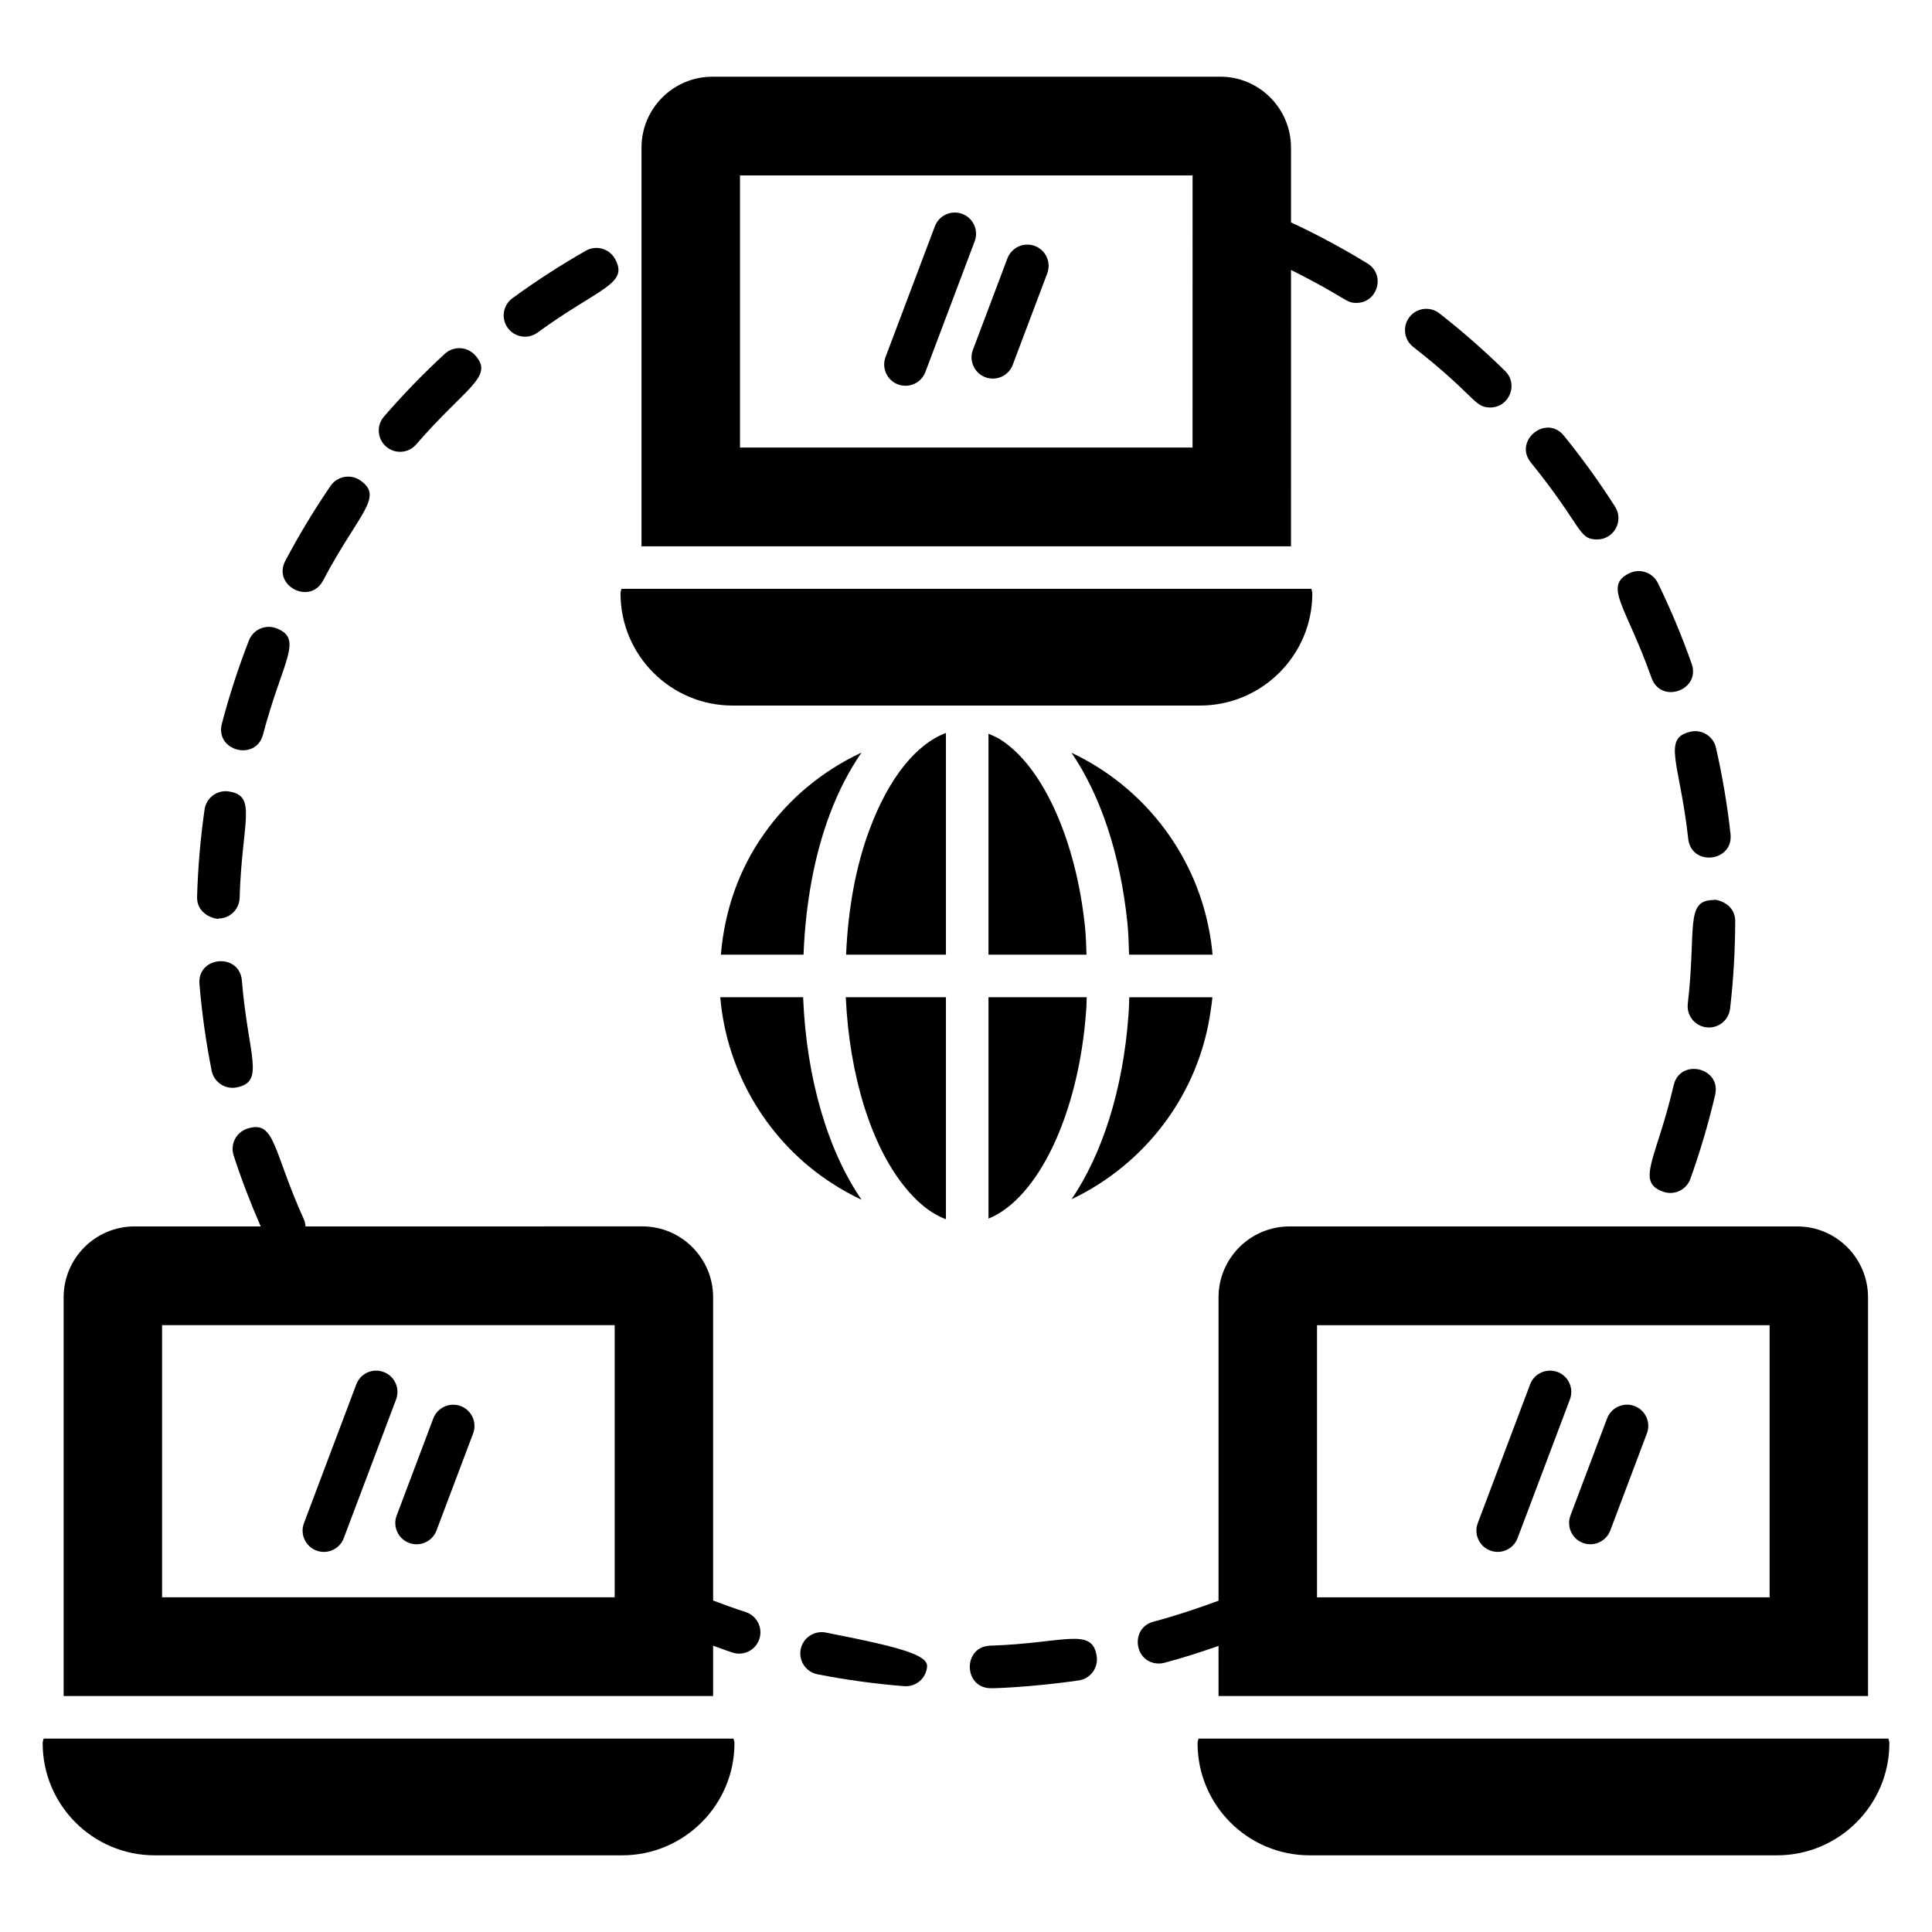 <?xml version="1.0" encoding="UTF-8"?>
<!-- Uploaded to: ICON Repo, www.svgrepo.com, Generator: ICON Repo Mixer Tools -->
<svg fill="#000000" width="800px" height="800px" version="1.1" viewBox="144 144 512 512" xmlns="http://www.w3.org/2000/svg">
 <g>
  <path d="m486.13 215.54c14.93 7.484 14.371 8.734 17.32 8.734 5.668 0 7.793-7.481 2.953-10.445-6.516-4-13.336-7.66-20.273-10.895v-19.809c0-10.379-8.422-18.801-18.723-18.801h-134.6c-10.379 0-18.801 8.422-18.801 18.801v105.65h172.12c0.004-22.785 0.004-42.844 0.004-73.234zm-26.094 47.066h-119.93v-72.113h119.94z"/>
  <path d="m338.15 330.98h123.85c16.391 0 29.777-13.309 29.777-29.703 0-0.438-0.156-0.82-0.25-1.227h-182.84c-0.09 0.406-0.242 0.789-0.242 1.227 0 16.391 13.309 29.703 29.703 29.703z"/>
  <path d="m286.45 232.14c16.262-11.879 24.359-12.812 20.5-19.59-1.547-2.711-4.988-3.644-7.691-2.109-6.688 3.809-13.234 8.043-19.461 12.594-2.516 1.836-3.066 5.363-1.227 7.879 1.828 2.508 5.359 3.07 7.879 1.227z"/>
  <path d="m254.29 261.78c13.148-15.207 20.859-17.957 15.57-23.695-2.109-2.289-5.676-2.434-7.973-0.328-5.664 5.219-11.094 10.82-16.133 16.645-2.039 2.356-1.777 5.918 0.578 7.957 2.375 2.047 5.93 1.766 7.957-0.578z"/>
  <path d="m196.86 404.79c0.641 7.699 1.727 15.426 3.231 22.957 0.621 3.113 3.664 5.035 6.633 4.426 7.641-1.523 3.035-8.293 1.375-28.316-0.617-7.426-11.855-6.508-11.238 0.934z"/>
  <path d="m229.59 297.89c9.473-17.926 16.305-22.18 9.852-26.598-2.562-1.75-6.074-1.098-7.84 1.473-4.348 6.359-8.383 13.039-11.984 19.852-3.484 6.598 6.504 11.812 9.973 5.273z"/>
  <path d="m201.87 387.42c3.039 0 5.543-2.418 5.633-5.473 0.59-20.176 4.809-27.102-2.906-28.207-3.078-0.449-5.938 1.695-6.383 4.781-1.094 7.606-1.758 15.375-1.984 23.094-0.164 5.57 6.394 6.16 5.641 5.805z"/>
  <path d="m213.71 338.65c5.121-19.52 10.844-25.312 3.559-28.141-2.883-1.133-6.168 0.301-7.301 3.211-2.797 7.184-5.211 14.609-7.172 22.066-1.891 7.219 9.012 10.078 10.914 2.863z"/>
  <path d="m406.42 580.12c-7.352 0.234-7.141 11.277 0.18 11.277 3.617 0 13.934-0.695 23.281-2.066 3.082-0.457 5.211-3.32 4.758-6.402-1.172-7.875-8.594-3.441-28.219-2.809z"/>
  <path d="m362.81 576.64c-3.051-0.59-6.019 1.391-6.617 4.449-0.598 3.059 1.395 6.023 4.449 6.617 7.555 1.477 15.285 2.539 22.973 3.148 3.223 0.23 5.828-2.156 6.07-5.172 0.246-3.109-7.043-5.176-26.875-9.043z"/>
  <path d="m341.59 571.21c-2.91-0.926-5.754-1.996-8.602-3.055v-80.344c0-10.379-8.422-18.801-18.723-18.801l-89.297 0.004c-0.055-0.625-0.152-1.254-0.426-1.855-8.352-18.387-7.539-26.438-14.992-24.062-2.965 0.953-4.594 4.129-3.637 7.098 2.055 6.375 4.5 12.672 7.18 18.824l-33.43-0.004c-10.379 0-18.801 8.422-18.801 18.801v105.65h172.12v-13.344c1.734 0.605 3.43 1.285 5.188 1.844 0.57 0.18 1.141 0.266 1.707 0.266 2.394 0 4.613-1.531 5.375-3.934 0.945-2.973-0.699-6.144-3.664-7.086zm-34.695-3.914h-119.94v-72.113h119.94z"/>
  <path d="m538.93 251.99c5.019 0 7.547-6.133 3.953-9.66-5.496-5.406-11.359-10.547-17.43-15.289-2.453-1.926-5.996-1.484-7.918 0.969-1.922 2.457-1.484 6 0.969 7.918 16.641 13.004 16.07 16.062 20.426 16.062z"/>
  <path d="m581.67 323.64c2.484 7.059 13.121 3.273 10.633-3.754-2.562-7.269-5.574-14.461-8.949-21.379-1.371-2.801-4.754-3.953-7.543-2.598-7.023 3.426-0.863 8.695 5.859 27.73z"/>
  <path d="m567.27 286.96c4.387 0 7.164-4.891 4.75-8.672-4.144-6.5-8.707-12.824-13.555-18.805-4.695-5.812-13.457 1.305-8.762 7.102 13.789 17.023 12.418 20.375 17.566 20.375z"/>
  <path d="m602.49 411.31c0.883-7.625 1.34-15.41 1.359-23.141 0.012-5.5-6.391-5.992-5.641-5.656-7.793 0-4.602 7.504-6.926 27.496-0.383 3.328 2.207 6.289 5.609 6.289 2.824 0.004 5.266-2.117 5.598-4.988z"/>
  <path d="m591.39 366.25c0.828 7.492 12.031 6.188 11.215-1.234-0.844-7.656-2.141-15.348-3.859-22.863-0.691-3.031-3.699-4.957-6.754-4.242-7.617 1.734-2.801 8.301-0.602 28.34z"/>
  <path d="m587.54 431.6c-4.594 19.703-10.152 25.57-2.789 28.215 2.961 1.051 6.172-0.492 7.215-3.402 2.598-7.246 4.805-14.727 6.562-22.25 1.695-7.269-9.285-9.82-10.988-2.562z"/>
  <path d="m466.93 593.47h172.12v-105.65c0-10.379-8.422-18.801-18.723-18.801h-134.6c-10.379 0-18.801 8.422-18.801 18.801v80.379c-5.66 2.098-11.422 4.008-17.242 5.559-6.34 1.688-5.113 11.09 1.449 11.09 0.48 0 0.969-0.059 1.457-0.191 4.82-1.285 9.598-2.824 14.332-4.469 0.004 3.727 0.004 8.004 0.004 13.281zm26.094-98.281h119.94v72.113h-119.94z"/>
  <path d="m644.45 604.75h-182.84c-0.09 0.406-0.242 0.789-0.242 1.227 0 16.391 13.309 29.703 29.703 29.703h123.85c16.391 0 29.777-13.309 29.777-29.703-0.004-0.438-0.156-0.82-0.25-1.227z"/>
  <path d="m381.97 245.87c0.652 0.246 1.328 0.363 1.988 0.363 2.277 0 4.426-1.391 5.277-3.648l13.066-34.637c1.102-2.914-0.371-6.168-3.285-7.266-2.894-1.09-6.164 0.375-7.266 3.285l-13.066 34.637c-1.102 2.914 0.371 6.164 3.285 7.266z"/>
  <path d="m405.12 243.97c0.652 0.246 1.324 0.363 1.988 0.363 2.277 0 4.426-1.391 5.277-3.648l9.145-24.238c1.102-2.91-0.371-6.168-3.285-7.266-2.879-1.09-6.164 0.371-7.266 3.285l-9.145 24.238c-1.102 2.91 0.371 6.168 3.285 7.266z"/>
  <path d="m556.76 507.59c-2.902-1.086-6.168 0.375-7.266 3.285l-13.867 36.762c-1.102 2.914 0.371 6.168 3.285 7.266 0.652 0.246 1.328 0.363 1.988 0.363 2.277 0 4.426-1.391 5.277-3.648l13.867-36.762c1.102-2.918-0.367-6.168-3.285-7.266z"/>
  <path d="m577.16 516.61c-2.894-1.086-6.164 0.375-7.266 3.285l-9.703 25.719c-1.102 2.91 0.371 6.168 3.285 7.266 0.652 0.246 1.328 0.363 1.988 0.363 2.277 0 4.426-1.391 5.277-3.648l9.703-25.719c1.105-2.91-0.367-6.168-3.285-7.266z"/>
  <path d="m227.84 554.91c0.652 0.25 1.328 0.363 1.988 0.363 2.281 0 4.426-1.391 5.277-3.648l13.863-36.762c1.102-2.914-0.371-6.168-3.285-7.266-2.918-1.121-6.168 0.371-7.266 3.285l-13.863 36.762c-1.102 2.914 0.371 6.168 3.285 7.266z"/>
  <path d="m252.41 552.89c0.652 0.246 1.328 0.363 1.988 0.363 2.277 0 4.426-1.391 5.277-3.648l9.703-25.719c1.102-2.91-0.371-6.168-3.285-7.266-2.902-1.086-6.168 0.375-7.266 3.285l-9.703 25.719c-1.102 2.91 0.371 6.168 3.285 7.266z"/>
  <path d="m372.33 461.95c-8.973-13.035-14.594-32.141-15.484-53.434-0.004-0.086-0.004-0.152-0.008-0.238h-21.957c1.688 20.016 12.75 38.488 29.672 49.352 2.496 1.633 5.102 3.055 7.777 4.32z"/>
  <path d="m383.97 458.78c2.527 3.129 6.184 6.641 10.711 8.332v-58.836h-26.539c0.945 20.871 6.84 39.637 15.828 50.504z"/>
  <path d="m335.04 397h21.902c0.527-13.434 2.828-26.223 6.957-37.199 2.336-6.269 5.203-11.691 8.406-16.363-10.211 4.789-19.207 12.105-25.855 21.59-6.676 9.414-10.441 20.391-11.41 31.973z"/>
  <path d="m374.47 363.75c-3.672 9.754-5.734 21.176-6.246 33.242h26.461v-58.75c-7.856 2.914-15.16 11.926-20.215 25.508z"/>
  <path d="m409.49 340.23c-1.156-0.793-2.344-1.289-3.531-1.777v58.543h25.977c-0.113-2.418-0.129-4.879-0.383-7.219-2.324-22.793-10.98-42.23-22.062-49.547z"/>
  <path d="m464.39 390.3c-3.961-20.629-17.695-37.973-36.434-46.816 7.629 11.195 12.961 26.895 14.816 45.113 0.297 2.711 0.328 5.578 0.445 8.402h22.121c-0.199-2.269-0.5-4.512-0.949-6.699z"/>
  <path d="m464.88 411.55c0.191-1.078 0.305-2.172 0.418-3.269h-22.031c-0.07 1.512-0.059 3.09-0.195 4.555-1.43 19.973-7.004 37.078-15.098 48.973 19.457-9.246 33.875-27.82 36.906-50.258z"/>
  <path d="m405.96 466.94c13.047-5.266 23.902-27.551 25.875-55.043 0.113-1.199 0.094-2.422 0.156-3.625h-26.031z"/>
  <path d="m155.55 604.75c-0.09 0.406-0.242 0.789-0.242 1.227 0 16.391 13.309 29.703 29.703 29.703h123.85c16.391 0 29.777-13.309 29.777-29.703 0-0.438-0.156-0.82-0.25-1.227z"/>
 </g>
</svg>